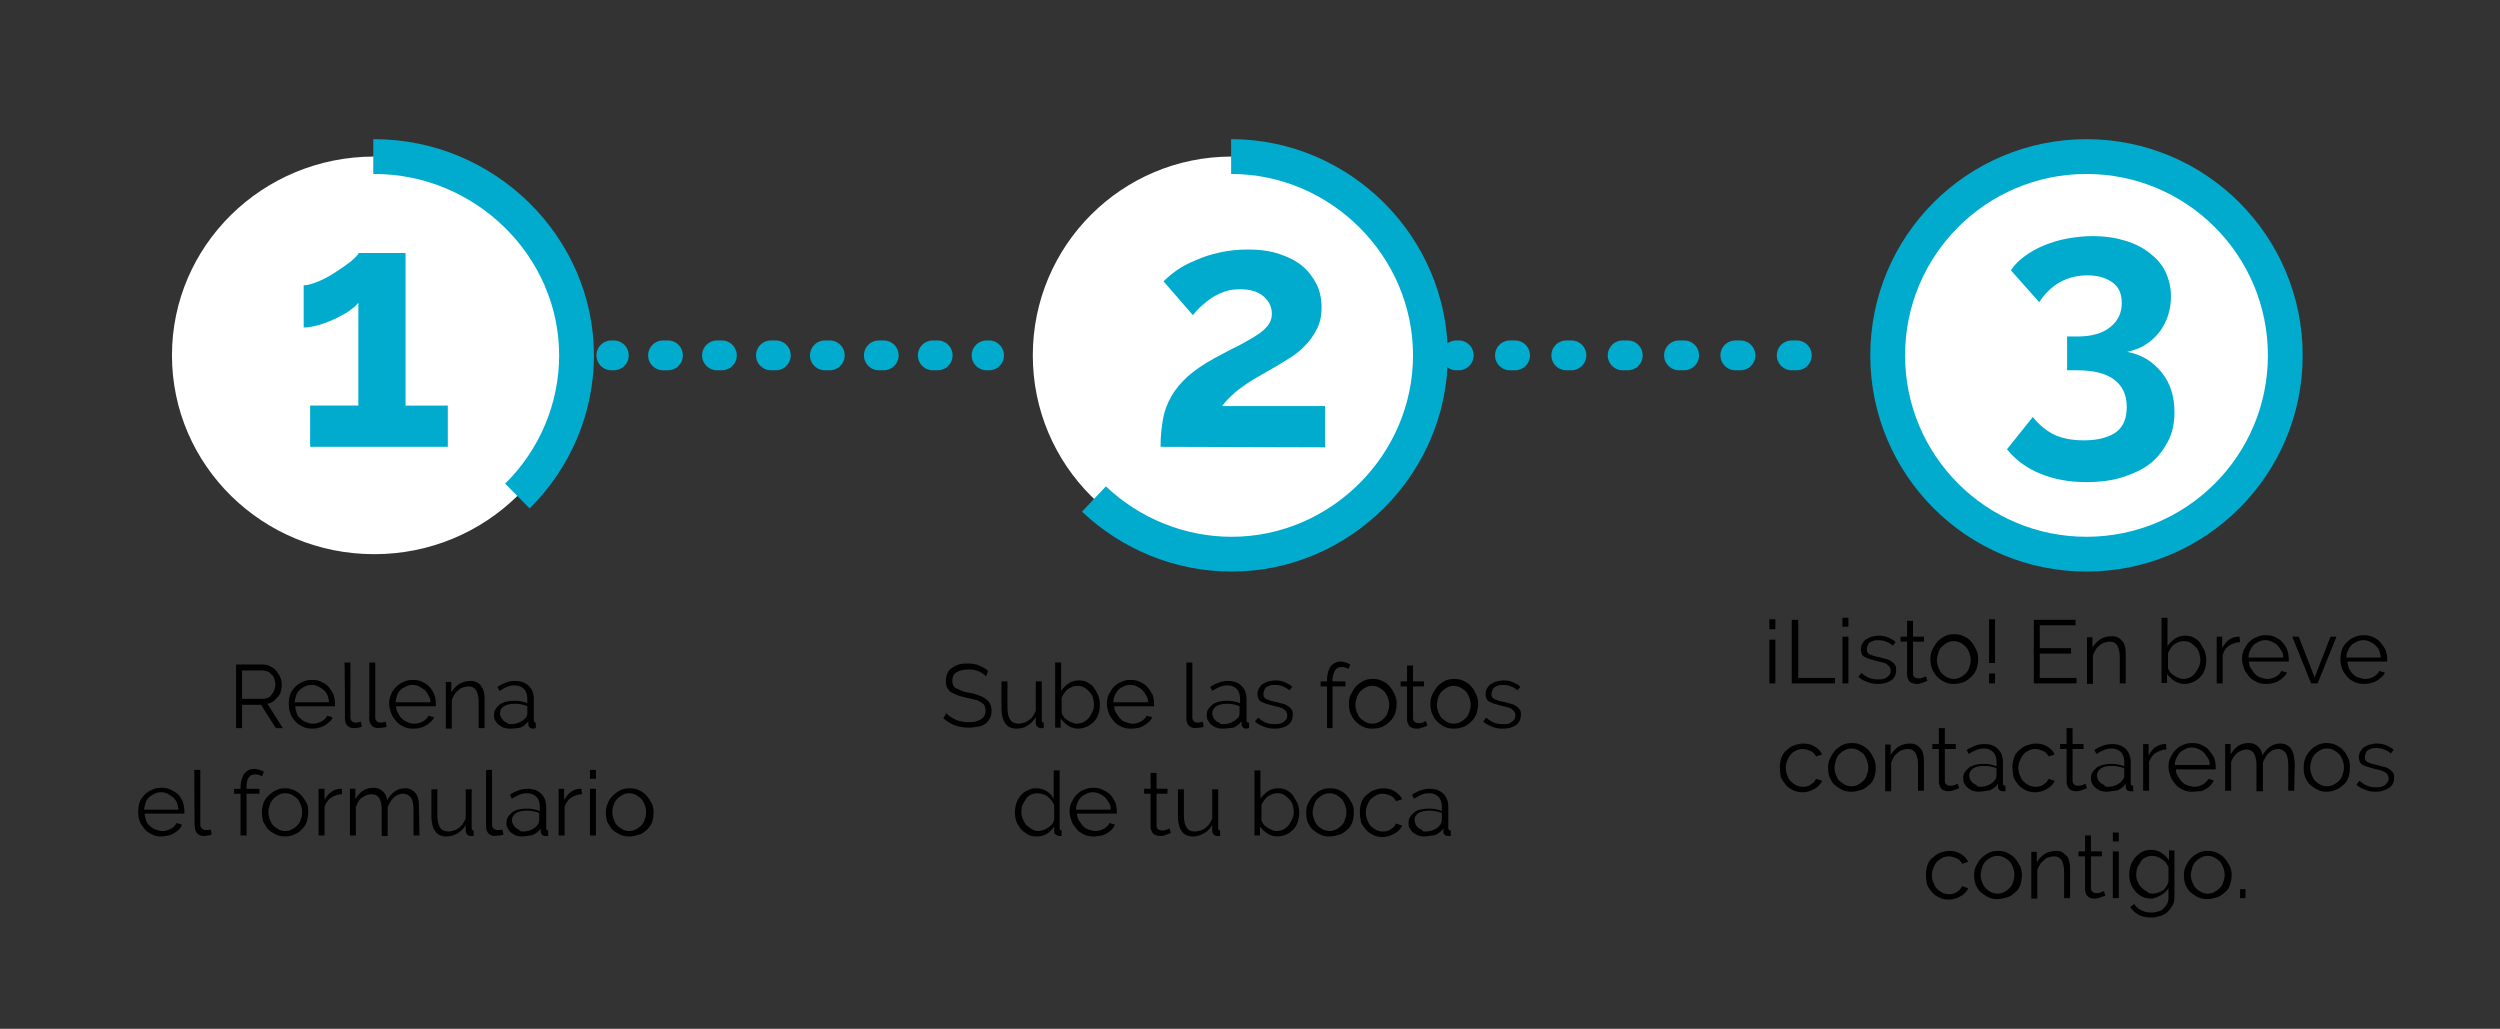 <?xml version="1.0" encoding="utf-8"?>
<!-- Generator: Adobe Illustrator 24.0.1, SVG Export Plug-In . SVG Version: 6.00 Build 0)  -->
<svg version="1.1" id="Capa_1" xmlns="http://www.w3.org/2000/svg" xmlns:xlink="http://www.w3.org/1999/xlink" x="0px" y="0px"
	 viewBox="0 0 503 207" style="enable-background:new 0 0 503 207;" xml:space="preserve">
<rect x="0" y="0" width="503" height="207" fill="#333333" stroke="none"/>
<style type="text/css">
	.st0{fill:#FFFFFF;}
	.st1{fill:none;stroke:#00ABCD;stroke-width:7;stroke-miterlimit:10;}
	.st2{fill:#00ABCD;}
	.st3{fill:none;stroke:#00ABCD;stroke-width:6;stroke-linecap:round;stroke-linejoin:round;}
	.st4{fill:none;stroke:#00ABCD;stroke-width:6;stroke-linecap:round;stroke-linejoin:round;stroke-dasharray:0.987,9.868;}
	.st5{fill:none;stroke:#00ABCD;stroke-width:6;stroke-linecap:round;stroke-linejoin:round;stroke-dasharray:1.031,10.307;}
</style>
<path class="st0" d="M459.8,71.5c0,22.1-17.9,40-40,40s-40-17.9-40-40s17.9-40,40-40S459.8,49.4,459.8,71.5"/>
<circle class="st1" cx="419.8" cy="71.5" r="40"/>
<path class="st0" d="M116,71.5c0,22.1-18.2,40-40.7,40s-40.7-17.9-40.7-40s18.2-40,40.7-40S116,49.4,116,71.5"/>
<path class="st0" d="M287.8,71.5c0,22.1-17.9,40-40,40s-40-17.9-40-40s17.9-40,40-40S287.8,49.4,287.8,71.5"/>
<path class="st0" d="M247.7,31.5L247.7,31.5c22,0,40.1,18.1,40.1,40s-18.1,40-40,40c-10.3,0-20.2-4-27.7-11.1"/>
<path class="st1" d="M247.7,31.5L247.7,31.5c22,0,40.1,18.1,40.1,40s-18.1,40-40,40c-10.3,0-20.2-4-27.7-11.1"/>
<g>
	<path class="st2" d="M90.1,81.6v8.3H62.4v-8.3h9.7V60.9c-0.4,0.6-1.1,1.1-1.9,1.7c-0.9,0.6-1.9,1.1-2.9,1.6
		c-1.1,0.5-2.1,0.9-3.2,1.2s-2.1,0.5-3,0.5v-8.5c0.8,0,1.8-0.3,3-0.8s2.3-1.1,3.5-1.9c1.1-0.7,2.1-1.4,3-2.1
		c0.8-0.7,1.4-1.3,1.6-1.7h9.4v30.7H90.1L90.1,81.6z"/>
</g>
<g>
	<path class="st2" d="M233.5,89.9c0-2.1,0.2-3.9,0.5-5.6c0.3-1.7,0.9-3.2,1.7-4.6c0.8-1.4,1.9-2.7,3.3-4c1.4-1.2,3.1-2.4,5.3-3.6
		c1.9-1,3.5-1.9,5-2.6c1.4-0.8,2.6-1.4,3.6-2.1c1-0.6,1.7-1.3,2.2-1.9c0.5-0.7,0.8-1.4,0.8-2.3c0-1.4-0.5-2.5-1.6-3.5
		s-2.7-1.5-4.7-1.5c-1.1,0-2.1,0.1-3,0.4c-0.9,0.3-1.8,0.7-2.6,1.2c-0.8,0.5-1.5,1.1-2.2,1.7s-1.3,1.3-1.8,1.9l-5.9-6.8
		c0.6-0.6,1.4-1.3,2.5-2.1s2.4-1.5,3.9-2.1c1.5-0.7,3.1-1.2,4.9-1.6c1.8-0.4,3.7-0.6,5.8-0.6c2.3,0,4.4,0.3,6.2,0.9s3.4,1.4,4.6,2.4
		s2.2,2.3,2.9,3.7c0.7,1.4,1,3,1,4.7c0,1.6-0.3,3-0.9,4.2s-1.3,2.3-2.3,3.3c-0.9,1-1.9,1.8-3,2.5s-2.1,1.3-3.1,1.9
		c-0.8,0.5-1.8,1-2.8,1.6s-2.1,1.2-3.1,1.9s-2,1.4-2.8,2.2c-0.9,0.8-1.5,1.5-2,2.2h20.7V90L233.5,89.9L233.5,89.9z"/>
</g>
<g>
	<path class="st2" d="M428,70.8c2.8,0.5,5.1,1.9,6.9,4.1c1.8,2.2,2.6,4.9,2.6,8.1c0,2.1-0.4,4.1-1.3,5.8s-2,3.2-3.5,4.4
		s-3.4,2.1-5.6,2.8s-4.6,1-7.4,1c-3.5,0-6.5-0.6-9.2-1.7c-2.7-1.1-4.9-2.7-6.7-4.9l5.2-6.5c1.2,1.5,2.6,2.7,4.2,3.5s3.7,1.2,6.1,1.2
		c2.8,0,4.9-0.6,6.4-1.6c1.5-1.1,2.2-2.8,2.2-5.1c0-2.4-0.8-4.2-2.5-5.5s-4.2-1.9-7.6-1.9h-1.9v-6.8h2.1c2.8,0,5-0.6,6.6-1.9
		s2.3-2.9,2.3-4.8c0-1.9-0.6-3.3-1.9-4.2s-2.9-1.4-5-1.4s-4,0.5-5.6,1.4c-1.7,1-3,2.3-4.1,4l-5.7-6.4c0.7-1.1,1.6-2,2.7-2.8
		s2.4-1.6,3.9-2.2s3-1.1,4.7-1.4c1.7-0.3,3.4-0.5,5.2-0.5c2.3,0,4.4,0.3,6.4,0.9s3.6,1.4,5,2.5s2.5,2.3,3.2,3.8s1.1,3.1,1.1,4.9
		c0,1.4-0.2,2.7-0.6,3.9s-1,2.4-1.8,3.4s-1.7,1.8-2.8,2.5S429.2,70.5,428,70.8z"/>
</g>
<line class="st3" x1="123" y1="71.5" x2="123.5" y2="71.5"/>
<line class="st4" x1="133.4" y1="71.5" x2="193.6" y2="71.5"/>
<line class="st3" x1="198.5" y1="71.5" x2="199" y2="71.5"/>
<line class="st3" x1="293" y1="71.5" x2="293.5" y2="71.5"/>
<line class="st5" x1="303.8" y1="71.5" x2="366.7" y2="71.5"/>
<g>
	<path d="M47.5,146.5v-12.8h5.4c0.6,0,1.1,0.1,1.5,0.4c0.5,0.2,0.9,0.5,1.2,0.9s0.6,0.8,0.8,1.3c0.2,0.5,0.3,1,0.3,1.5
		s-0.1,0.9-0.2,1.3c-0.1,0.4-0.3,0.8-0.6,1.1s-0.5,0.6-0.9,0.9s-0.7,0.4-1.2,0.5l3.1,4.9h-1.4l-3-4.7h-3.8v4.7L47.5,146.5
		L47.5,146.5z M48.7,140.6h4.2c0.4,0,0.7-0.1,1-0.2s0.6-0.4,0.8-0.7c0.2-0.3,0.4-0.6,0.5-0.9s0.2-0.7,0.2-1.1c0-0.4-0.1-0.8-0.2-1.1
		c-0.1-0.4-0.3-0.7-0.6-0.9c-0.2-0.3-0.5-0.5-0.8-0.6s-0.7-0.2-1-0.2h-4.1V140.6L48.7,140.6z"/>
</g>
<g>
	<path d="M62.8,146.6c-0.7,0-1.3-0.1-1.9-0.4s-1.1-0.6-1.5-1.1c-0.4-0.4-0.8-1-1-1.6s-0.3-1.2-0.3-1.9s0.1-1.3,0.3-1.9
		c0.2-0.6,0.6-1.1,1-1.5s0.9-0.8,1.5-1c0.6-0.3,1.2-0.4,1.9-0.4c0.7,0,1.3,0.1,1.9,0.4s1.1,0.6,1.5,1.1s0.7,0.9,0.9,1.5
		c0.2,0.6,0.3,1.2,0.3,1.8c0,0.1,0,0.2,0,0.3s0,0.2,0,0.2h-8c0,0.5,0.2,1,0.3,1.4s0.4,0.8,0.8,1.1c0.3,0.3,0.7,0.6,1.1,0.7
		s0.8,0.3,1.3,0.3c0.3,0,0.6,0,0.9-0.1s0.6-0.2,0.8-0.3s0.5-0.3,0.7-0.5s0.4-0.4,0.5-0.7l1.1,0.3c-0.1,0.4-0.3,0.7-0.6,0.9
		c-0.3,0.3-0.6,0.5-0.9,0.7s-0.7,0.4-1.2,0.5C63.7,146.6,63.2,146.6,62.8,146.6z M66.2,141.3c0-0.5-0.2-1-0.3-1.4
		c-0.2-0.4-0.4-0.8-0.8-1.1s-0.7-0.5-1.1-0.7s-0.8-0.3-1.3-0.3s-0.9,0.1-1.3,0.3s-0.8,0.4-1.1,0.7c-0.3,0.3-0.6,0.7-0.7,1.1
		s-0.3,0.9-0.3,1.4H66.2L66.2,141.3z"/>
	<path d="M69.3,133.3h1.2v11c0,0.4,0.1,0.6,0.3,0.8c0.2,0.2,0.5,0.3,0.8,0.3c0.1,0,0.3,0,0.5-0.1c0.2,0,0.3-0.1,0.5-0.1l0.2,1
		c-0.2,0.1-0.5,0.2-0.8,0.2c-0.3,0.1-0.6,0.1-0.8,0.1c-0.6,0-1-0.2-1.3-0.5s-0.5-0.8-0.5-1.3C69.4,144.8,69.4,133.3,69.3,133.3z"/>
	<path d="M74.3,133.3h1.2v11c0,0.4,0.1,0.6,0.3,0.8c0.2,0.2,0.5,0.3,0.8,0.3c0.1,0,0.3,0,0.5-0.1c0.2,0,0.4-0.1,0.5-0.1l0.2,1
		c-0.2,0.1-0.5,0.2-0.8,0.2s-0.6,0.1-0.9,0.1c-0.6,0-1-0.2-1.3-0.5s-0.5-0.8-0.5-1.3C74.3,144.8,74.3,133.3,74.3,133.3z"/>
	<path d="M83.1,146.6c-0.7,0-1.3-0.1-1.9-0.4s-1.1-0.6-1.5-1.1s-0.8-1-1-1.6s-0.4-1.2-0.4-1.9s0.1-1.3,0.4-1.9
		c0.2-0.6,0.6-1.1,1-1.5s0.9-0.8,1.5-1c0.6-0.3,1.2-0.4,1.9-0.4s1.3,0.1,1.9,0.4s1.1,0.6,1.5,1.1s0.7,0.9,0.9,1.5s0.3,1.2,0.3,1.8
		c0,0.1,0,0.2,0,0.3s0,0.2,0,0.2h-8c0,0.5,0.1,1,0.4,1.4c0.2,0.4,0.4,0.8,0.8,1.1c0.3,0.3,0.7,0.6,1.1,0.7c0.4,0.2,0.8,0.3,1.3,0.3
		c0.3,0,0.6,0,0.9-0.1c0.3-0.1,0.6-0.2,0.8-0.3s0.5-0.3,0.7-0.5s0.4-0.4,0.5-0.7l1.1,0.3c-0.1,0.4-0.4,0.7-0.6,0.9
		c-0.3,0.3-0.6,0.5-0.9,0.7c-0.4,0.2-0.7,0.4-1.1,0.5C84,146.6,83.6,146.6,83.1,146.6z M86.6,141.3c0-0.5-0.1-1-0.4-1.4
		c-0.2-0.4-0.4-0.8-0.8-1.1s-0.7-0.5-1.1-0.7s-0.8-0.3-1.3-0.3s-0.9,0.1-1.3,0.3s-0.8,0.4-1.1,0.7s-0.6,0.7-0.7,1.1
		s-0.3,0.9-0.3,1.4H86.6L86.6,141.3z"/>
	<path d="M97.5,146.5h-1.2v-5.2c0-1.1-0.2-1.9-0.5-2.4s-0.8-0.8-1.5-0.8c-0.4,0-0.7,0.1-1.1,0.2c-0.4,0.1-0.7,0.3-1,0.6
		c-0.3,0.2-0.6,0.5-0.8,0.9s-0.4,0.7-0.5,1.1v5.7h-1.2v-9.4h1.1v2.1c0.4-0.7,0.9-1.2,1.6-1.7c0.7-0.4,1.5-0.6,2.3-0.6
		c0.5,0,0.9,0.1,1.3,0.3c0.4,0.2,0.6,0.5,0.9,0.8c0.2,0.4,0.4,0.8,0.5,1.3s0.1,1.1,0.1,1.7L97.5,146.5L97.5,146.5z"/>
	<path d="M102.5,146.6c-0.4,0-0.9-0.1-1.2-0.2s-0.7-0.4-1-0.6s-0.5-0.6-0.7-0.9c-0.2-0.4-0.2-0.7-0.2-1.1c0-0.4,0.1-0.8,0.3-1.1
		c0.2-0.4,0.5-0.6,0.8-0.9s0.8-0.4,1.2-0.6c0.5-0.1,1-0.2,1.6-0.2c0.5,0,1,0,1.5,0.1s0.9,0.2,1.3,0.4v-0.9c0-0.8-0.2-1.5-0.7-2
		s-1.1-0.7-1.9-0.7c-0.5,0-1,0.1-1.5,0.3s-1,0.5-1.5,0.8l-0.4-0.8c1.2-0.8,2.4-1.2,3.5-1.2c1.2,0,2.1,0.3,2.8,1s1,1.6,1,2.7v4.2
		c0,0.3,0.1,0.5,0.4,0.5v1.1c-0.2,0-0.4,0.1-0.5,0.1c-0.3,0-0.6-0.1-0.7-0.2c-0.2-0.2-0.3-0.4-0.3-0.6v-0.7c-0.4,0.6-1,1-1.6,1.3
		C104,146.5,103.3,146.6,102.5,146.6z M102.8,145.7c0.6,0,1.2-0.1,1.8-0.4s0.9-0.6,1.2-0.9c0.1-0.1,0.2-0.2,0.2-0.4s0.1-0.2,0.1-0.4
		v-1.5c-0.4-0.2-0.8-0.3-1.3-0.4s-0.9-0.1-1.3-0.1c-0.9,0-1.6,0.2-2.1,0.5s-0.8,0.8-0.8,1.4c0,0.3,0.1,0.6,0.2,0.8s0.3,0.5,0.5,0.7
		s0.4,0.3,0.7,0.4C102.2,145.7,102.5,145.7,102.8,145.7z"/>
</g>
<g>
	<path d="M32.5,168.3c-0.7,0-1.3-0.1-1.9-0.4s-1.1-0.6-1.5-1.1s-0.8-1-1-1.6s-0.3-1.2-0.3-1.9c0-0.7,0.1-1.3,0.3-1.9
		c0.2-0.6,0.6-1.1,1-1.5s0.9-0.8,1.5-1c0.6-0.3,1.2-0.4,1.9-0.4c0.7,0,1.3,0.1,1.9,0.4s1.1,0.6,1.5,1s0.7,1,0.9,1.5
		c0.2,0.6,0.3,1.2,0.3,1.8c0,0.1,0,0.2,0,0.3s0,0.2,0,0.2h-8c0,0.5,0.2,1,0.3,1.4s0.4,0.8,0.8,1.1c0.3,0.3,0.7,0.6,1.1,0.7
		s0.8,0.3,1.3,0.3c0.3,0,0.6,0,0.9-0.1s0.6-0.2,0.8-0.3s0.5-0.3,0.7-0.5s0.4-0.4,0.5-0.7l1.1,0.3c-0.1,0.4-0.3,0.7-0.6,1
		c-0.3,0.3-0.6,0.5-0.9,0.7s-0.7,0.4-1.2,0.5C33.4,168.2,32.9,168.3,32.5,168.3z M35.9,162.9c0-0.5-0.2-1-0.3-1.4
		c-0.2-0.4-0.4-0.8-0.8-1.1s-0.7-0.5-1.1-0.7s-0.8-0.3-1.3-0.3s-0.9,0.1-1.3,0.3s-0.8,0.4-1.1,0.7c-0.3,0.3-0.6,0.7-0.7,1.1
		s-0.3,0.9-0.3,1.4H35.9L35.9,162.9z"/>
</g>
<g>
	<path d="M39.1,154.9h1.2v11c0,0.4,0.1,0.6,0.3,0.8s0.5,0.3,0.8,0.3c0.1,0,0.3,0,0.5,0s0.3-0.1,0.5-0.1l0.2,1
		c-0.2,0.1-0.5,0.2-0.8,0.2c-0.3,0.1-0.6,0.1-0.8,0.1c-0.6,0-1-0.2-1.3-0.5s-0.5-0.8-0.5-1.3C39.1,166.4,39.1,154.9,39.1,154.9z"/>
</g>
<g>
	<path d="M48.4,168.1v-8.4h-1.3v-1h1.3v-0.3c0-1.1,0.3-2,0.7-2.7c0.5-0.6,1.2-1,2-1c0.4,0,0.7,0.1,1.1,0.2s0.7,0.3,0.9,0.4l-0.4,0.9
		c-0.2-0.1-0.4-0.2-0.6-0.3c-0.3-0.1-0.5-0.1-0.8-0.1c-0.6,0-1,0.2-1.3,0.7c-0.3,0.4-0.4,1.1-0.4,1.9v0.3h2.6v1h-2.6v8.4H48.4
		L48.4,168.1z"/>
</g>
<g>
	<path d="M57.4,168.3c-0.7,0-1.3-0.1-1.9-0.4s-1.1-0.6-1.5-1s-0.7-1-1-1.5c-0.2-0.6-0.3-1.2-0.3-1.9c0-0.7,0.1-1.3,0.3-1.9
		c0.2-0.6,0.6-1.1,1-1.5s0.9-0.8,1.5-1.1c0.6-0.3,1.2-0.4,1.8-0.4s1.3,0.1,1.9,0.4s1.1,0.6,1.5,1.1c0.4,0.4,0.7,1,1,1.5
		s0.3,1.2,0.3,1.9c0,0.6-0.1,1.3-0.3,1.9c-0.2,0.6-0.6,1.1-1,1.5s-0.9,0.8-1.5,1C58.8,168.1,58.1,168.3,57.4,168.3z M54,163.4
		c0,0.5,0.1,1,0.3,1.5s0.4,0.9,0.7,1.2c0.3,0.3,0.7,0.6,1.1,0.8s0.8,0.3,1.3,0.3s0.9-0.1,1.3-0.3c0.4-0.2,0.8-0.5,1.1-0.8
		s0.6-0.7,0.7-1.2c0.2-0.5,0.3-1,0.3-1.5s-0.1-1-0.3-1.5c-0.2-0.5-0.4-0.9-0.7-1.2s-0.7-0.6-1.1-0.8c-0.4-0.2-0.8-0.3-1.3-0.3
		s-0.9,0.1-1.3,0.3c-0.4,0.2-0.8,0.5-1.1,0.8c-0.3,0.4-0.6,0.8-0.7,1.2C54.1,162.4,54,162.9,54,163.4z"/>
	<path d="M68.8,159.8c-0.8,0-1.6,0.3-2.2,0.7s-1,1-1.3,1.8v5.8h-1.2v-9.4h1.2v2.3c0.3-0.7,0.8-1.3,1.4-1.7c0.6-0.4,1.2-0.6,1.9-0.6
		c0.1,0,0.2,0,0.2,0V159.8L68.8,159.8z"/>
	<path d="M84.4,168.1h-1.2v-5.2c0-1.1-0.2-1.9-0.5-2.4c-0.4-0.5-0.9-0.8-1.6-0.8c-0.4,0-0.7,0.1-1,0.2s-0.6,0.3-0.9,0.6
		s-0.5,0.5-0.7,0.9s-0.4,0.7-0.5,1.1v5.7h-1.2V163c0-1.1-0.2-1.9-0.5-2.4s-0.8-0.8-1.6-0.8c-0.7,0-1.3,0.3-1.9,0.7s-0.9,1.1-1.2,1.9
		v5.7h-1.2v-9.4h1.1v2.1c0.4-0.7,0.9-1.3,1.5-1.7s1.3-0.6,2.1-0.6c0.8,0,1.4,0.2,1.9,0.7c0.5,0.4,0.8,1,0.9,1.8
		c0.9-1.6,2.1-2.4,3.6-2.4c0.5,0,1,0.1,1.3,0.3s0.7,0.5,0.9,0.8s0.4,0.8,0.5,1.3s0.1,1,0.1,1.7L84.4,168.1L84.4,168.1z"/>
	<path d="M89.9,168.3c-1,0-1.8-0.3-2.3-1s-0.8-1.7-0.8-3v-5.5H88v5.3c0,2.1,0.7,3.2,2.2,3.2c0.4,0,0.7-0.1,1.1-0.2
		c0.4-0.1,0.7-0.3,1-0.5s0.6-0.5,0.8-0.8s0.4-0.7,0.6-1.1v-5.9h1.2v7.8c0,0.3,0.1,0.5,0.4,0.5v1.1c-0.1,0-0.3,0-0.4,0s-0.1,0-0.2,0
		c-0.3,0-0.5-0.1-0.7-0.3s-0.3-0.5-0.3-0.8V166c-0.4,0.7-1,1.3-1.7,1.7C91.5,168,90.7,168.3,89.9,168.3z"/>
	<path d="M97.8,154.9H99v11c0,0.4,0.1,0.6,0.3,0.8c0.2,0.2,0.5,0.3,0.8,0.3c0.1,0,0.3,0,0.5,0s0.4-0.1,0.5-0.1l0.2,1
		c-0.2,0.1-0.5,0.2-0.8,0.2s-0.6,0.1-0.9,0.1c-0.6,0-1-0.2-1.3-0.5s-0.5-0.8-0.5-1.3V154.9L97.8,154.9z"/>
	<path d="M105,168.3c-0.4,0-0.9-0.1-1.2-0.2s-0.7-0.4-1-0.6s-0.5-0.6-0.7-0.9c-0.2-0.4-0.2-0.7-0.2-1.1s0.1-0.8,0.3-1.1
		c0.2-0.4,0.5-0.6,0.8-0.9s0.8-0.5,1.2-0.6c0.5-0.1,1-0.2,1.6-0.2c0.5,0,1,0,1.5,0.1s0.9,0.2,1.3,0.4v-0.9c0-0.8-0.2-1.5-0.7-2
		s-1.1-0.7-1.9-0.7c-0.5,0-1,0.1-1.5,0.3s-1,0.5-1.5,0.8l-0.4-0.8c1.2-0.8,2.4-1.2,3.5-1.2c1.2,0,2.1,0.3,2.8,1s1,1.6,1,2.7v4.2
		c0,0.3,0.1,0.5,0.4,0.5v1.1c-0.2,0-0.4,0-0.5,0c-0.3,0-0.6-0.1-0.7-0.2c-0.2-0.2-0.3-0.4-0.3-0.6v-0.7c-0.4,0.6-1,1-1.6,1.3
		C106.4,168.1,105.7,168.3,105,168.3z M105.2,167.3c0.6,0,1.2-0.1,1.8-0.4s0.9-0.6,1.2-1c0.1-0.1,0.2-0.2,0.2-0.4s0.1-0.2,0.1-0.4
		v-1.5c-0.4-0.2-0.8-0.3-1.3-0.4s-0.9-0.1-1.3-0.1c-0.9,0-1.6,0.2-2.1,0.5c-0.5,0.4-0.8,0.8-0.8,1.4c0,0.3,0.1,0.6,0.2,0.8
		s0.3,0.5,0.5,0.7s0.4,0.3,0.7,0.4C104.6,167.3,104.9,167.3,105.2,167.3z"/>
	<path d="M117.1,159.8c-0.8,0-1.6,0.3-2.2,0.7s-1,1-1.3,1.8v5.8h-1.2v-9.4h1.1v2.3c0.4-0.7,0.8-1.3,1.4-1.7c0.6-0.4,1.2-0.6,1.9-0.6
		c0.1,0,0.2,0,0.2,0L117.1,159.8L117.1,159.8z"/>
	<path d="M118.7,156.7v-1.8h1.2v1.8H118.7z M118.7,168.1v-9.4h1.2v9.4H118.7z"/>
	<path d="M126.6,168.3c-0.7,0-1.3-0.1-1.9-0.4s-1.1-0.6-1.5-1s-0.7-1-1-1.5c-0.2-0.6-0.3-1.2-0.3-1.9c0-0.7,0.1-1.3,0.4-1.9
		c0.2-0.6,0.6-1.1,1-1.5s0.9-0.8,1.5-1.1c0.6-0.3,1.2-0.4,1.9-0.4s1.3,0.1,1.9,0.4c0.6,0.3,1.1,0.6,1.5,1.1c0.4,0.4,0.7,1,1,1.5
		s0.4,1.2,0.4,1.9c0,0.6-0.1,1.3-0.3,1.9s-0.6,1.1-1,1.5s-0.9,0.8-1.5,1C128,168.1,127.3,168.3,126.6,168.3z M123.2,163.4
		c0,0.5,0.1,1,0.3,1.5s0.4,0.9,0.7,1.2s0.7,0.6,1.1,0.8s0.9,0.3,1.3,0.3s0.9-0.1,1.3-0.3c0.4-0.2,0.8-0.5,1.1-0.8s0.6-0.7,0.7-1.2
		c0.2-0.5,0.3-1,0.3-1.5s-0.1-1-0.3-1.5s-0.4-0.9-0.7-1.2s-0.7-0.6-1.1-0.8c-0.4-0.2-0.9-0.3-1.3-0.3s-0.9,0.1-1.3,0.3
		c-0.4,0.2-0.8,0.5-1.1,0.8s-0.6,0.8-0.7,1.2C123.3,162.4,123.2,162.9,123.2,163.4z"/>
</g>
<g>
	<path d="M198.4,136.1c-0.4-0.4-0.8-0.7-1.4-1s-1.3-0.4-2.1-0.4c-1.1,0-1.9,0.2-2.5,0.6s-0.8,1-0.8,1.7c0,0.4,0.1,0.7,0.2,0.9
		c0.1,0.3,0.4,0.5,0.6,0.6s0.7,0.3,1.1,0.5s1,0.3,1.6,0.4c0.7,0.1,1.3,0.3,1.8,0.5c0.6,0.2,1,0.4,1.4,0.7s0.7,0.6,0.9,1
		s0.3,0.9,0.3,1.4c0,0.6-0.1,1.1-0.3,1.5s-0.6,0.8-0.9,1.1c-0.4,0.3-0.9,0.5-1.5,0.6s-1.2,0.2-1.9,0.2c-2,0-3.7-0.6-5.1-1.9l0.6-1
		c0.2,0.2,0.5,0.5,0.8,0.7s0.7,0.4,1.1,0.6s0.8,0.3,1.3,0.4s0.9,0.1,1.4,0.1c1,0,1.8-0.2,2.4-0.6c0.6-0.4,0.9-0.9,0.9-1.7
		c0-0.4-0.1-0.7-0.2-1s-0.4-0.5-0.7-0.7s-0.7-0.4-1.2-0.5s-1-0.3-1.7-0.4c-0.7-0.2-1.3-0.3-1.8-0.5s-0.9-0.4-1.3-0.6
		s-0.6-0.6-0.8-0.9s-0.3-0.8-0.3-1.3c0-0.6,0.1-1.1,0.3-1.6s0.5-0.9,0.9-1.1c0.4-0.3,0.9-0.5,1.4-0.7s1.2-0.2,1.8-0.2
		c0.9,0,1.6,0.1,2.3,0.4s1.3,0.6,1.8,1.1L198.4,136.1z"/>
	<path d="M204.6,146.6c-1,0-1.8-0.3-2.3-1s-0.8-1.7-0.8-3v-5.5h1.2v5.3c0,2.1,0.7,3.2,2.2,3.2c0.4,0,0.7-0.1,1.1-0.2s0.7-0.3,1-0.5
		s0.6-0.5,0.8-0.8s0.4-0.7,0.6-1.1v-5.9h1.2v7.8c0,0.3,0.1,0.5,0.4,0.5v1.1c-0.1,0-0.3,0-0.4,0s-0.1,0-0.2,0c-0.3,0-0.5-0.1-0.7-0.3
		s-0.3-0.4-0.3-0.8v-1.1c-0.4,0.7-1,1.3-1.7,1.7C206.1,146.4,205.4,146.6,204.6,146.6z"/>
	<path d="M216.9,146.6c-0.7,0-1.4-0.2-2-0.6s-1.1-0.9-1.5-1.4v1.8h-1.1v-13.1h1.2v5.7c0.4-0.6,0.9-1.1,1.5-1.5s1.3-0.6,2-0.6
		s1.3,0.1,1.8,0.4c0.5,0.3,1,0.6,1.3,1.1c0.4,0.5,0.6,1,0.9,1.6c0.2,0.6,0.3,1.2,0.3,1.8c0,0.7-0.1,1.3-0.3,1.9s-0.5,1.1-0.9,1.5
		s-0.9,0.8-1.4,1S217.6,146.6,216.9,146.6z M216.6,145.6c0.5,0,1-0.1,1.4-0.3s0.8-0.5,1.1-0.9s0.5-0.8,0.7-1.2s0.3-0.9,0.3-1.4
		s-0.1-1-0.2-1.4s-0.4-0.9-0.7-1.2s-0.6-0.6-1.1-0.9s-0.9-0.3-1.4-0.3c-0.4,0-0.7,0.1-1,0.2s-0.6,0.3-0.9,0.5s-0.5,0.5-0.7,0.8
		s-0.4,0.6-0.5,0.9v2.9c0,0.3,0.2,0.6,0.4,0.9c0.2,0.3,0.5,0.5,0.8,0.7s0.6,0.4,1,0.5C216,145.5,216.3,145.6,216.6,145.6z"/>
	<path d="M227.5,146.6c-0.7,0-1.3-0.1-1.9-0.4s-1.1-0.6-1.5-1.1s-0.8-1-1-1.6s-0.4-1.2-0.4-1.9s0.1-1.3,0.4-1.9s0.6-1.1,1-1.5
		s0.9-0.8,1.5-1c0.6-0.3,1.2-0.4,1.9-0.4c0.7,0,1.3,0.1,1.9,0.4s1.1,0.6,1.5,1.1s0.7,0.9,1,1.5c0.2,0.6,0.3,1.2,0.3,1.8
		c0,0.1,0,0.2,0,0.3s0,0.2,0,0.2h-8c0,0.5,0.1,1,0.4,1.4s0.5,0.8,0.8,1.1s0.7,0.6,1.1,0.7s0.8,0.3,1.3,0.3c0.3,0,0.6,0,0.9-0.1
		s0.6-0.2,0.8-0.3s0.5-0.3,0.7-0.5s0.4-0.4,0.5-0.7l1.1,0.3c-0.1,0.4-0.4,0.7-0.6,0.9c-0.3,0.3-0.6,0.5-0.9,0.7s-0.7,0.4-1.1,0.5
		C228.4,146.6,228,146.6,227.5,146.6z M231,141.3c0-0.5-0.1-1-0.4-1.4c-0.2-0.4-0.5-0.8-0.8-1.1s-0.7-0.5-1.1-0.7s-0.8-0.3-1.3-0.3
		s-0.9,0.1-1.3,0.3s-0.8,0.4-1.1,0.7c-0.3,0.3-0.5,0.7-0.7,1.1s-0.3,0.9-0.3,1.4H231L231,141.3z"/>
	<path d="M238.7,133.3h1.2v11c0,0.4,0.1,0.6,0.3,0.8c0.2,0.2,0.5,0.3,0.8,0.3c0.1,0,0.3,0,0.5-0.1c0.2,0,0.4-0.1,0.5-0.1l0.2,1
		c-0.2,0.1-0.5,0.2-0.8,0.2s-0.6,0.1-0.9,0.1c-0.6,0-1-0.2-1.3-0.5s-0.5-0.8-0.5-1.3L238.7,133.3L238.7,133.3z"/>
	<path d="M245.9,146.6c-0.4,0-0.9-0.1-1.2-0.2s-0.7-0.4-1-0.6s-0.5-0.6-0.7-0.9c-0.2-0.4-0.2-0.7-0.2-1.1c0-0.4,0.1-0.8,0.3-1.1
		c0.2-0.4,0.5-0.6,0.8-0.9s0.8-0.4,1.2-0.6c0.5-0.1,1-0.2,1.6-0.2c0.5,0,1,0,1.5,0.1s0.9,0.2,1.3,0.4v-0.9c0-0.8-0.2-1.5-0.7-2
		s-1.1-0.7-1.9-0.7c-0.5,0-1,0.1-1.5,0.3s-1,0.5-1.5,0.8l-0.4-0.8c1.2-0.8,2.4-1.2,3.5-1.2c1.2,0,2.1,0.3,2.8,1c0.7,0.7,1,1.6,1,2.7
		v4.2c0,0.3,0.1,0.5,0.5,0.5v1.1c-0.2,0-0.4,0.1-0.5,0.1c-0.3,0-0.5-0.1-0.7-0.2c-0.2-0.2-0.3-0.4-0.3-0.6v-0.7
		c-0.4,0.6-1,1-1.6,1.3C247.3,146.5,246.6,146.6,245.9,146.6z M246.1,145.7c0.6,0,1.2-0.1,1.8-0.4s0.9-0.6,1.2-0.9
		c0.1-0.1,0.2-0.2,0.2-0.4c0-0.1,0.1-0.2,0.1-0.4v-1.5c-0.4-0.2-0.8-0.3-1.3-0.4s-0.9-0.1-1.3-0.1c-0.9,0-1.6,0.2-2.1,0.5
		c-0.5,0.4-0.8,0.8-0.8,1.4c0,0.3,0.1,0.6,0.2,0.8c0.1,0.3,0.3,0.5,0.5,0.7s0.4,0.3,0.7,0.4C245.5,145.7,245.8,145.7,246.1,145.7z"
		/>
	<path d="M256.4,146.6c-0.7,0-1.5-0.1-2.1-0.4c-0.7-0.2-1.3-0.6-1.8-1l0.6-0.8c0.5,0.4,1.1,0.8,1.6,1s1.1,0.3,1.8,0.3
		c0.8,0,1.4-0.1,1.8-0.5c0.5-0.3,0.7-0.7,0.7-1.3c0-0.3-0.1-0.5-0.2-0.7s-0.3-0.3-0.5-0.5s-0.5-0.3-0.9-0.4s-0.8-0.2-1.2-0.3
		c-0.5-0.1-1-0.3-1.4-0.4c-0.4-0.1-0.7-0.3-1-0.4s-0.5-0.4-0.6-0.6c-0.1-0.3-0.2-0.6-0.2-0.9c0-0.5,0.1-0.9,0.3-1.2s0.4-0.7,0.8-0.9
		s0.7-0.4,1.1-0.5s0.9-0.2,1.4-0.2c0.7,0,1.4,0.1,2,0.4s1.1,0.5,1.4,0.9l-0.6,0.7c-0.4-0.4-0.8-0.6-1.3-0.8s-1-0.3-1.6-0.3
		c-0.3,0-0.6,0-0.9,0.1s-0.5,0.2-0.7,0.3s-0.4,0.3-0.5,0.6s-0.2,0.5-0.2,0.8s0,0.5,0.1,0.6c0.1,0.2,0.2,0.3,0.4,0.4
		c0.2,0.1,0.4,0.2,0.7,0.3c0.3,0.1,0.6,0.2,1.1,0.3c0.6,0.1,1.1,0.3,1.6,0.4c0.5,0.1,0.8,0.3,1.1,0.5c0.3,0.2,0.5,0.4,0.7,0.7
		s0.2,0.6,0.2,1c0,0.9-0.3,1.6-1,2.1C258.4,146.4,257.5,146.6,256.4,146.6z"/>
</g>
<g>
	<path d="M267,146.5v-8.4h-1.3v-1h1.3v-0.3c0-1.1,0.3-2.1,0.7-2.7c0.5-0.6,1.2-1,2-1c0.4,0,0.7,0.1,1.1,0.2c0.4,0.1,0.6,0.3,0.9,0.4
		l-0.4,0.9c-0.2-0.1-0.4-0.2-0.6-0.3c-0.3-0.1-0.5-0.1-0.8-0.1c-0.6,0-1,0.2-1.3,0.7s-0.5,1.1-0.5,1.9v0.3h2.6v1h-2.6v8.4L267,146.5
		L267,146.5z"/>
</g>
<g>
	<path d="M276.1,146.6c-0.7,0-1.3-0.1-1.9-0.4s-1-0.6-1.5-1.1s-0.7-1-1-1.6c-0.2-0.6-0.3-1.2-0.3-1.9s0.1-1.3,0.4-1.9s0.6-1.1,1-1.6
		c0.4-0.4,0.9-0.8,1.5-1.1s1.2-0.4,1.9-0.4s1.3,0.1,1.9,0.4c0.6,0.3,1.1,0.6,1.5,1.1c0.4,0.4,0.7,1,1,1.6s0.4,1.2,0.4,1.9
		c0,0.6-0.1,1.3-0.3,1.9c-0.2,0.6-0.5,1.1-1,1.6s-0.9,0.8-1.5,1.1S276.8,146.6,276.1,146.6z M272.7,141.8c0,0.5,0.1,1,0.3,1.5
		s0.4,0.9,0.7,1.2s0.7,0.6,1.1,0.8s0.9,0.3,1.3,0.3s0.9-0.1,1.3-0.3s0.8-0.5,1.1-0.8s0.6-0.7,0.7-1.2c0.2-0.5,0.3-0.9,0.3-1.5
		c0-0.5-0.1-1-0.3-1.5s-0.4-0.9-0.7-1.2c-0.3-0.3-0.7-0.6-1.1-0.8s-0.9-0.3-1.3-0.3s-0.9,0.1-1.3,0.3s-0.8,0.5-1.1,0.8
		s-0.6,0.8-0.7,1.2S272.7,141.3,272.7,141.8z"/>
</g>
<g>
	<path d="M287.2,146c-0.1,0-0.2,0.1-0.3,0.1c-0.1,0.1-0.3,0.1-0.5,0.2c-0.2,0.1-0.4,0.1-0.6,0.2c-0.2,0.1-0.5,0.1-0.7,0.1
		c-0.3,0-0.5,0-0.8-0.1s-0.5-0.2-0.6-0.3c-0.2-0.1-0.3-0.3-0.4-0.6c-0.1-0.2-0.2-0.5-0.2-0.8v-6.7h-1.3v-1h1.3v-3.2h1.2v3.2h2.2v1
		h-2.2v6.4c0,0.4,0.1,0.6,0.4,0.8s0.5,0.2,0.8,0.2c0.4,0,0.6-0.1,0.9-0.2c0.3-0.1,0.4-0.2,0.5-0.2L287.2,146z"/>
</g>
<g>
	<path d="M292.5,146.6c-0.7,0-1.3-0.1-1.9-0.4s-1-0.6-1.5-1.1s-0.7-1-1-1.6c-0.2-0.6-0.3-1.2-0.3-1.9s0.1-1.3,0.4-1.9s0.6-1.1,1-1.6
		c0.4-0.4,0.9-0.8,1.5-1.1s1.2-0.4,1.9-0.4s1.3,0.1,1.9,0.4c0.6,0.3,1.1,0.6,1.5,1.1c0.4,0.4,0.7,1,1,1.6s0.4,1.2,0.4,1.9
		c0,0.6-0.1,1.3-0.3,1.9c-0.2,0.6-0.5,1.1-1,1.6s-0.9,0.8-1.5,1.1C293.8,146.5,293.2,146.6,292.5,146.6z M289.1,141.8
		c0,0.5,0.1,1,0.3,1.5s0.4,0.9,0.7,1.2s0.7,0.6,1.1,0.8s0.9,0.3,1.3,0.3s0.9-0.1,1.3-0.3s0.8-0.5,1.1-0.8s0.6-0.7,0.7-1.2
		c0.2-0.5,0.3-0.9,0.3-1.5c0-0.5-0.1-1-0.3-1.5s-0.4-0.9-0.7-1.2c-0.3-0.3-0.7-0.6-1.1-0.8s-0.9-0.3-1.3-0.3s-0.9,0.1-1.3,0.3
		s-0.8,0.5-1.1,0.8s-0.6,0.8-0.7,1.2S289.1,141.3,289.1,141.8z"/>
	<path d="M302.3,146.6c-0.7,0-1.5-0.1-2.1-0.4c-0.7-0.2-1.3-0.6-1.8-1l0.6-0.8c0.5,0.4,1.1,0.8,1.6,1s1.1,0.3,1.8,0.3
		c0.8,0,1.4-0.1,1.8-0.5c0.5-0.3,0.7-0.7,0.7-1.3c0-0.3-0.1-0.5-0.2-0.7s-0.3-0.3-0.5-0.5s-0.5-0.3-0.9-0.4s-0.8-0.2-1.2-0.3
		c-0.5-0.1-1-0.3-1.4-0.4c-0.4-0.1-0.7-0.3-1-0.4s-0.5-0.4-0.6-0.6c-0.1-0.3-0.2-0.6-0.2-0.9c0-0.5,0.1-0.9,0.3-1.2s0.4-0.7,0.8-0.9
		s0.7-0.4,1.1-0.5s0.9-0.2,1.4-0.2c0.7,0,1.4,0.1,2,0.4s1.1,0.5,1.4,0.9l-0.6,0.7c-0.4-0.4-0.8-0.6-1.3-0.8s-1-0.3-1.6-0.3
		c-0.3,0-0.6,0-0.9,0.1s-0.5,0.2-0.7,0.3s-0.4,0.3-0.5,0.6s-0.2,0.5-0.2,0.8s0,0.5,0.1,0.6c0.1,0.2,0.2,0.3,0.4,0.4
		c0.2,0.1,0.4,0.2,0.7,0.3c0.3,0.1,0.6,0.2,1.1,0.3c0.6,0.1,1.1,0.3,1.6,0.4c0.5,0.1,0.8,0.3,1.1,0.5c0.3,0.2,0.5,0.4,0.7,0.7
		s0.2,0.6,0.2,1c0,0.9-0.3,1.6-1,2.1C304.3,146.4,303.4,146.6,302.3,146.6z"/>
</g>
<g>
	<path d="M208.6,168.3c-0.6,0-1.3-0.1-1.8-0.4s-1-0.6-1.4-1.1s-0.7-1-0.9-1.5c-0.2-0.6-0.3-1.2-0.3-1.8c0-0.7,0.1-1.3,0.3-1.9
		c0.2-0.6,0.5-1.1,0.9-1.6c0.4-0.4,0.8-0.8,1.4-1c0.5-0.3,1.1-0.4,1.7-0.4c0.8,0,1.5,0.2,2.1,0.6s1.1,0.9,1.4,1.5V155h1.2v11.6
		c0,0.3,0.1,0.5,0.4,0.5v1.1c-0.2,0-0.3,0-0.4,0c-0.3,0-0.5-0.1-0.8-0.3s-0.3-0.4-0.3-0.7v-0.9c-0.4,0.6-0.9,1.1-1.5,1.5
		C210,168.1,209.3,168.3,208.6,168.3z M208.9,167.2c0.3,0,0.6-0.1,1-0.2s0.7-0.3,1-0.5s0.6-0.5,0.8-0.7s0.3-0.6,0.4-0.9V162
		c-0.1-0.3-0.3-0.6-0.5-0.9s-0.5-0.5-0.8-0.8s-0.6-0.4-1-0.5s-0.7-0.2-1-0.2c-0.5,0-1,0.1-1.4,0.3c-0.4,0.2-0.8,0.5-1,0.9
		c-0.3,0.4-0.5,0.8-0.7,1.2s-0.2,0.9-0.2,1.4s0.1,1,0.3,1.4s0.4,0.9,0.7,1.2c0.3,0.3,0.7,0.6,1.1,0.8
		C208,167.1,208.4,167.2,208.9,167.2z"/>
	<path d="M220,168.3c-0.7,0-1.3-0.1-1.9-0.4s-1.1-0.6-1.5-1.1s-0.8-1-1-1.6s-0.4-1.2-0.4-1.9c0-0.7,0.1-1.3,0.4-1.9s0.6-1.1,1-1.5
		s0.9-0.8,1.5-1c0.6-0.3,1.2-0.4,1.9-0.4c0.7,0,1.3,0.1,1.9,0.4s1.1,0.6,1.5,1s0.7,1,1,1.5c0.2,0.6,0.3,1.2,0.3,1.8
		c0,0.1,0,0.2,0,0.3s0,0.2,0,0.2h-8c0,0.5,0.1,1,0.4,1.4s0.5,0.8,0.8,1.1c0.3,0.3,0.7,0.6,1.1,0.7s0.8,0.3,1.3,0.3
		c0.3,0,0.6,0,0.9-0.1s0.6-0.2,0.8-0.3s0.5-0.3,0.7-0.5s0.4-0.4,0.5-0.7l1.1,0.3c-0.1,0.4-0.4,0.7-0.6,1c-0.3,0.3-0.6,0.5-0.9,0.7
		s-0.7,0.4-1.1,0.5C220.9,168.2,220.5,168.3,220,168.3z M223.5,162.9c0-0.5-0.1-1-0.4-1.4c-0.2-0.4-0.5-0.8-0.8-1.1
		s-0.7-0.5-1.1-0.7s-0.8-0.3-1.3-0.3s-0.9,0.1-1.3,0.3c-0.4,0.2-0.8,0.4-1.1,0.7c-0.3,0.3-0.5,0.7-0.7,1.1s-0.3,0.9-0.3,1.4H223.5
		L223.5,162.9z"/>
	<path d="M235.6,167.6c-0.1,0-0.2,0.1-0.3,0.1c-0.1,0.1-0.3,0.1-0.5,0.2s-0.4,0.1-0.6,0.2s-0.5,0.1-0.7,0.1c-0.3,0-0.5,0-0.8-0.1
		c-0.2-0.1-0.5-0.2-0.6-0.3s-0.3-0.3-0.4-0.6s-0.2-0.5-0.2-0.8v-6.7h-1.3v-1h1.3v-3.2h1.2v3.2h2.2v1h-2.2v6.4c0,0.4,0.1,0.6,0.4,0.8
		s0.5,0.2,0.8,0.2c0.4,0,0.6-0.1,0.9-0.2s0.4-0.2,0.5-0.2L235.6,167.6z"/>
	<path d="M240.1,168.3c-1,0-1.8-0.3-2.3-1s-0.8-1.7-0.8-3v-5.5h1.2v5.3c0,2.1,0.7,3.2,2.2,3.2c0.4,0,0.7-0.1,1.1-0.2s0.7-0.3,1-0.5
		s0.6-0.5,0.8-0.8s0.4-0.7,0.6-1.1v-5.9h1.2v7.8c0,0.3,0.1,0.5,0.4,0.5v1.1c-0.1,0-0.3,0-0.4,0s-0.1,0-0.2,0c-0.3,0-0.5-0.1-0.7-0.3
		s-0.3-0.5-0.3-0.8V166c-0.4,0.7-1,1.3-1.7,1.7C241.6,168,240.9,168.3,240.1,168.3z"/>
	<path d="M257,168.3c-0.7,0-1.4-0.2-2-0.6s-1.1-0.9-1.5-1.4v1.8h-1.1V155h1.2v5.7c0.4-0.6,0.9-1.1,1.5-1.5s1.3-0.6,2-0.6
		s1.3,0.1,1.8,0.4s1,0.6,1.3,1.1s0.6,1,0.9,1.6c0.2,0.6,0.3,1.2,0.3,1.8c0,0.7-0.1,1.3-0.3,1.9s-0.5,1.1-0.9,1.5s-0.9,0.8-1.4,1
		C258.3,168.1,257.7,168.3,257,168.3z M256.8,167.2c0.5,0,1-0.1,1.4-0.3c0.4-0.2,0.8-0.5,1.1-0.9s0.5-0.8,0.7-1.2
		c0.2-0.5,0.3-0.9,0.3-1.4s-0.1-1-0.2-1.4s-0.4-0.9-0.7-1.2s-0.6-0.6-1.1-0.9s-0.9-0.3-1.4-0.3c-0.4,0-0.7,0.1-1,0.2
		s-0.6,0.3-0.9,0.5s-0.5,0.5-0.7,0.8s-0.4,0.6-0.5,0.9v2.9c0,0.3,0.2,0.6,0.4,0.9c0.2,0.3,0.5,0.5,0.8,0.7s0.6,0.4,1,0.5
		C256.1,167.1,256.4,167.2,256.8,167.2z"/>
	<path d="M267.5,168.3c-0.7,0-1.3-0.1-1.9-0.4s-1-0.6-1.5-1s-0.7-1-1-1.5c-0.2-0.6-0.3-1.2-0.3-1.9c0-0.7,0.1-1.3,0.4-1.9
		s0.6-1.1,1-1.5s0.9-0.8,1.5-1.1c0.6-0.3,1.2-0.4,1.9-0.4s1.3,0.1,1.9,0.4s1.1,0.6,1.5,1.1c0.4,0.4,0.7,1,1,1.5s0.4,1.2,0.4,1.9
		c0,0.6-0.1,1.3-0.3,1.9c-0.2,0.6-0.5,1.1-1,1.5s-0.9,0.8-1.5,1C268.9,168.1,268.2,168.3,267.5,168.3z M264.1,163.4
		c0,0.5,0.1,1,0.3,1.5s0.4,0.9,0.7,1.2s0.7,0.6,1.1,0.8c0.4,0.2,0.9,0.3,1.3,0.3s0.9-0.1,1.3-0.3c0.4-0.2,0.8-0.5,1.1-0.8
		s0.6-0.7,0.7-1.2c0.2-0.5,0.3-1,0.3-1.5s-0.1-1-0.3-1.5s-0.4-0.9-0.7-1.2c-0.3-0.3-0.7-0.6-1.1-0.8c-0.4-0.2-0.9-0.3-1.3-0.3
		s-0.9,0.1-1.3,0.3c-0.4,0.2-0.8,0.5-1.1,0.8s-0.6,0.8-0.7,1.2S264.1,162.9,264.1,163.4z"/>
	<path d="M273.6,163.4c0-0.7,0.1-1.3,0.3-1.9s0.5-1.1,1-1.5s0.9-0.8,1.5-1s1.2-0.4,1.9-0.4c0.9,0,1.7,0.2,2.3,0.6s1.2,0.9,1.5,1.6
		l-1.2,0.4c-0.3-0.5-0.6-0.9-1.1-1.1s-1-0.4-1.6-0.4c-0.5,0-0.9,0.1-1.3,0.3s-0.8,0.5-1.1,0.8s-0.5,0.7-0.7,1.2s-0.3,1-0.3,1.5
		s0.1,1,0.3,1.5c0.2,0.5,0.4,0.9,0.7,1.2c0.3,0.3,0.7,0.6,1.1,0.8c0.4,0.2,0.9,0.3,1.3,0.3c0.3,0,0.6,0,0.9-0.1s0.6-0.2,0.8-0.4
		s0.5-0.3,0.6-0.5s0.3-0.4,0.4-0.6l1.2,0.4c-0.1,0.3-0.3,0.6-0.6,0.9c-0.3,0.3-0.5,0.5-0.9,0.7s-0.7,0.4-1.1,0.5s-0.8,0.2-1.3,0.2
		c-0.7,0-1.3-0.1-1.9-0.4s-1.1-0.6-1.5-1.1s-0.8-1-1-1.6C273.7,164.7,273.6,164,273.6,163.4z"/>
	<path d="M286.5,168.3c-0.4,0-0.9-0.1-1.2-0.2s-0.7-0.4-1-0.6s-0.5-0.6-0.7-0.9c-0.2-0.4-0.2-0.7-0.2-1.1s0.1-0.8,0.3-1.1
		c0.2-0.4,0.5-0.6,0.8-0.9s0.8-0.5,1.2-0.6c0.5-0.1,1-0.2,1.6-0.2c0.5,0,1,0,1.5,0.1s0.9,0.2,1.3,0.4v-0.9c0-0.8-0.2-1.5-0.7-2
		s-1.1-0.7-1.9-0.7c-0.5,0-1,0.1-1.5,0.3s-1,0.5-1.5,0.8l-0.4-0.8c1.2-0.8,2.4-1.2,3.5-1.2c1.2,0,2.1,0.3,2.8,1c0.7,0.7,1,1.6,1,2.7
		v4.2c0,0.3,0.1,0.5,0.5,0.5v1.1c-0.2,0-0.4,0-0.5,0c-0.3,0-0.6-0.1-0.7-0.2c-0.2-0.2-0.3-0.4-0.3-0.6v-0.7c-0.4,0.6-1,1-1.6,1.3
		C288,168.1,287.3,168.3,286.5,168.3z M286.8,167.3c0.6,0,1.2-0.1,1.8-0.4s0.9-0.6,1.2-1c0.1-0.1,0.2-0.2,0.2-0.4s0.1-0.2,0.1-0.4
		v-1.5c-0.4-0.2-0.8-0.3-1.3-0.4s-0.9-0.1-1.3-0.1c-0.9,0-1.6,0.2-2.1,0.5s-0.8,0.8-0.8,1.4c0,0.3,0.1,0.6,0.2,0.8
		c0.1,0.3,0.3,0.5,0.5,0.7s0.4,0.3,0.7,0.4C286.2,167.3,286.5,167.3,286.8,167.3z"/>
</g>
<g>
	<path d="M357.2,124.6v2H356v-2H357.2z M357.2,128.7v8.8H356v-8.8H357.2z"/>
	<path d="M360.5,137.5v-12.8h1.3v11.7h7.4v1.1H360.5z"/>
	<path d="M370.7,126.1v-1.8h1.2v1.8H370.7z M370.7,137.5v-9.4h1.2v9.4H370.7z"/>
	<path d="M377.8,137.6c-0.7,0-1.5-0.1-2.1-0.4c-0.7-0.2-1.3-0.6-1.8-1l0.6-0.8c0.5,0.4,1.1,0.8,1.6,1s1.1,0.3,1.8,0.3
		c0.8,0,1.4-0.1,1.8-0.5c0.5-0.3,0.7-0.7,0.7-1.3c0-0.3-0.1-0.5-0.2-0.7s-0.3-0.3-0.5-0.5s-0.5-0.3-0.9-0.4s-0.8-0.2-1.2-0.3
		c-0.5-0.1-1-0.3-1.4-0.4c-0.4-0.1-0.7-0.3-1-0.4s-0.5-0.4-0.6-0.6c-0.1-0.3-0.2-0.6-0.2-0.9c0-0.5,0.1-0.9,0.3-1.2s0.4-0.7,0.8-0.9
		s0.7-0.4,1.1-0.5s0.9-0.2,1.4-0.2c0.7,0,1.4,0.1,2,0.4s1.1,0.5,1.4,0.9l-0.6,0.7c-0.4-0.4-0.8-0.6-1.3-0.8s-1-0.3-1.6-0.3
		c-0.3,0-0.6,0-0.9,0.1s-0.5,0.2-0.7,0.3s-0.4,0.3-0.5,0.6s-0.2,0.5-0.2,0.8s0,0.5,0.1,0.6c0.1,0.2,0.2,0.3,0.4,0.4
		c0.2,0.1,0.4,0.2,0.7,0.3c0.3,0.1,0.6,0.2,1.1,0.3c0.6,0.1,1.1,0.3,1.6,0.4c0.5,0.1,0.8,0.3,1.1,0.5c0.3,0.2,0.5,0.4,0.7,0.7
		s0.2,0.6,0.2,1c0,0.9-0.3,1.6-1,2.1C379.8,137.4,378.9,137.6,377.8,137.6z"/>
</g>
<g>
	<path d="M387.8,137c-0.1,0-0.2,0.1-0.3,0.1c-0.1,0.1-0.3,0.1-0.5,0.2c-0.2,0.1-0.4,0.1-0.6,0.2c-0.2,0.1-0.5,0.1-0.7,0.1
		c-0.3,0-0.5,0-0.8-0.1s-0.5-0.2-0.6-0.3c-0.2-0.1-0.3-0.3-0.4-0.6c-0.1-0.2-0.2-0.5-0.2-0.8v-6.7h-1.3v-1h1.3v-3.2h1.2v3.2h2.2v1
		h-2.2v6.4c0,0.4,0.1,0.6,0.4,0.8s0.5,0.2,0.8,0.2c0.4,0,0.6-0.1,0.9-0.2c0.3-0.1,0.4-0.2,0.5-0.2L387.8,137z"/>
</g>
<g>
	<path d="M393.1,137.6c-0.7,0-1.3-0.1-1.9-0.4s-1-0.6-1.5-1.1s-0.7-1-1-1.6c-0.2-0.6-0.3-1.2-0.3-1.9s0.1-1.3,0.4-1.9s0.6-1.1,1-1.6
		c0.4-0.4,0.9-0.8,1.5-1.1s1.2-0.4,1.9-0.4s1.3,0.1,1.9,0.4c0.6,0.3,1.1,0.6,1.5,1.1c0.4,0.4,0.7,1,1,1.6s0.4,1.2,0.4,1.9
		c0,0.6-0.1,1.3-0.3,1.9c-0.2,0.6-0.5,1.1-1,1.6s-0.9,0.8-1.5,1.1C394.5,137.5,393.8,137.6,393.1,137.6z M389.7,132.8
		c0,0.5,0.1,1,0.3,1.5s0.4,0.9,0.7,1.2s0.7,0.6,1.1,0.8s0.9,0.3,1.3,0.3s0.9-0.1,1.3-0.3s0.8-0.5,1.1-0.8s0.6-0.7,0.7-1.2
		c0.2-0.5,0.3-0.9,0.3-1.5c0-0.5-0.1-1-0.3-1.5s-0.4-0.9-0.7-1.2c-0.3-0.3-0.7-0.6-1.1-0.8s-0.9-0.3-1.3-0.3s-0.9,0.1-1.3,0.3
		s-0.8,0.5-1.1,0.8s-0.6,0.8-0.7,1.2S389.7,132.3,389.7,132.8z"/>
	<path d="M400.2,133.4v-8.8h1.2v8.8H400.2z M400.2,137.5v-2h1.2v2H400.2z"/>
</g>
<g>
	<path d="M417.8,136.4v1.1h-8.6v-12.8h8.4v1.1h-7.2v4.6h6.3v1.1h-6.3v4.9L417.8,136.4L417.8,136.4z"/>
</g>
<g>
	<path d="M427.7,137.5h-1.2v-5.2c0-1.1-0.2-1.9-0.5-2.4s-0.8-0.8-1.5-0.8c-0.4,0-0.7,0.1-1.1,0.2c-0.4,0.1-0.7,0.3-1,0.6
		c-0.3,0.2-0.6,0.5-0.8,0.9s-0.4,0.7-0.5,1.1v5.7h-1.2v-9.4h1.1v2.1c0.4-0.7,0.9-1.2,1.6-1.7c0.7-0.4,1.5-0.6,2.3-0.6
		c0.5,0,1,0.1,1.3,0.3c0.4,0.2,0.6,0.5,0.9,0.8s0.4,0.8,0.5,1.3s0.1,1.1,0.1,1.7L427.7,137.5L427.7,137.5z"/>
	<path d="M439.5,137.6c-0.7,0-1.4-0.2-2-0.6c-0.6-0.4-1.1-0.9-1.5-1.4v1.8h-1.1v-13.1h1.2v5.7c0.4-0.6,0.9-1.1,1.5-1.5
		s1.3-0.6,2-0.6s1.3,0.1,1.8,0.4c0.5,0.3,1,0.6,1.3,1.1s0.6,1,0.9,1.6c0.2,0.6,0.3,1.2,0.3,1.8c0,0.7-0.1,1.3-0.3,1.9
		s-0.5,1.1-0.9,1.5s-0.9,0.8-1.4,1C440.7,137.5,440.1,137.6,439.5,137.6z M439.2,136.6c0.5,0,1-0.1,1.4-0.3s0.8-0.5,1.1-0.9
		s0.5-0.8,0.7-1.2s0.3-0.9,0.3-1.4s-0.1-1-0.2-1.4s-0.4-0.9-0.7-1.2s-0.6-0.6-1.1-0.9s-0.9-0.3-1.4-0.3c-0.4,0-0.7,0.1-1,0.2
		s-0.6,0.3-0.9,0.5s-0.5,0.5-0.7,0.8s-0.4,0.6-0.5,0.9v2.9c0,0.3,0.2,0.6,0.4,0.9c0.2,0.3,0.5,0.5,0.8,0.7s0.6,0.4,1,0.5
		C438.6,136.5,438.9,136.6,439.2,136.6z"/>
</g>
<g>
	<path d="M450.7,129.2c-0.8,0-1.5,0.3-2.2,0.7c-0.6,0.4-1,1-1.3,1.8v5.8H446v-9.4h1.1v2.3c0.4-0.7,0.8-1.3,1.4-1.7s1.2-0.6,1.9-0.6
		c0.1,0,0.2,0,0.2,0L450.7,129.2L450.7,129.2z"/>
</g>
<g>
	<path d="M455.9,137.6c-0.7,0-1.3-0.1-1.9-0.4s-1.1-0.6-1.5-1.1s-0.8-1-1-1.6s-0.4-1.2-0.4-1.9s0.1-1.3,0.4-1.9s0.6-1.1,1-1.5
		s0.9-0.8,1.5-1c0.6-0.3,1.2-0.4,1.9-0.4c0.7,0,1.3,0.1,1.9,0.4s1.1,0.6,1.5,1.1s0.7,0.9,0.9,1.5s0.3,1.2,0.3,1.8c0,0.1,0,0.2,0,0.3
		s0,0.2,0,0.2h-8c0,0.5,0.1,1,0.4,1.4s0.5,0.8,0.8,1.1s0.7,0.6,1.1,0.7s0.8,0.3,1.3,0.3c0.3,0,0.6,0,0.9-0.1s0.6-0.2,0.8-0.3
		s0.5-0.3,0.7-0.5s0.4-0.4,0.5-0.7l1.1,0.3c-0.1,0.4-0.4,0.7-0.6,0.9c-0.3,0.3-0.6,0.5-0.9,0.7s-0.7,0.4-1.1,0.5
		C456.8,137.6,456.4,137.6,455.9,137.6z M459.4,132.3c0-0.5-0.1-1-0.4-1.4s-0.5-0.8-0.8-1.1s-0.7-0.5-1.1-0.7s-0.8-0.3-1.3-0.3
		s-0.9,0.1-1.3,0.3s-0.8,0.4-1.1,0.7s-0.5,0.7-0.7,1.1s-0.3,0.9-0.3,1.4H459.4L459.4,132.3z"/>
</g>
<g>
	<path d="M465,137.5l-3.8-9.4h1.3l3.2,8.2l3.2-8.2h1.2l-3.8,9.4H465z"/>
</g>
<g>
	<path d="M475.6,137.6c-0.7,0-1.3-0.1-1.9-0.4s-1.1-0.6-1.5-1.1s-0.8-1-1-1.6s-0.3-1.2-0.3-1.9s0.1-1.3,0.3-1.9s0.6-1.1,1-1.5
		s0.9-0.8,1.5-1c0.6-0.3,1.2-0.4,1.9-0.4s1.3,0.1,1.9,0.4s1.1,0.6,1.5,1.1s0.7,0.9,1,1.5c0.2,0.6,0.3,1.2,0.3,1.8c0,0.1,0,0.2,0,0.3
		s0,0.2,0,0.2h-8c0,0.5,0.2,1,0.3,1.4c0.2,0.4,0.5,0.8,0.8,1.1s0.7,0.6,1.1,0.7s0.8,0.3,1.3,0.3c0.3,0,0.6,0,0.9-0.1
		c0.3-0.1,0.6-0.2,0.8-0.3s0.5-0.3,0.7-0.5s0.4-0.4,0.5-0.7l1.1,0.3c-0.1,0.4-0.3,0.7-0.6,0.9c-0.3,0.3-0.6,0.5-0.9,0.7
		s-0.7,0.4-1.2,0.5C476.5,137.6,476,137.6,475.6,137.6z M479,132.3c0-0.5-0.2-1-0.3-1.4s-0.5-0.8-0.8-1.1s-0.7-0.5-1.1-0.7
		s-0.8-0.3-1.3-0.3s-0.9,0.1-1.3,0.3s-0.8,0.4-1.1,0.7s-0.5,0.7-0.7,1.1s-0.3,0.9-0.3,1.4H479L479,132.3z"/>
</g>
<g>
	<path d="M358.1,154.4c0-0.7,0.1-1.3,0.3-1.9s0.5-1.1,1-1.5s0.9-0.8,1.5-1s1.2-0.4,1.9-0.4c0.9,0,1.7,0.2,2.3,0.6
		c0.7,0.4,1.2,0.9,1.5,1.6l-1.2,0.4c-0.3-0.5-0.6-0.9-1.1-1.1s-1-0.4-1.6-0.4c-0.5,0-0.9,0.1-1.3,0.3s-0.8,0.4-1.1,0.8
		s-0.5,0.7-0.7,1.2s-0.3,0.9-0.3,1.5c0,0.5,0.1,1,0.3,1.5c0.2,0.5,0.4,0.9,0.7,1.2c0.3,0.3,0.7,0.6,1.1,0.8c0.4,0.2,0.9,0.3,1.3,0.3
		c0.3,0,0.6,0,0.9-0.1s0.6-0.2,0.8-0.4s0.5-0.3,0.6-0.5s0.3-0.4,0.4-0.6l1.2,0.4c-0.1,0.3-0.3,0.6-0.6,0.9c-0.3,0.3-0.5,0.5-0.9,0.7
		s-0.7,0.4-1.1,0.5s-0.8,0.2-1.3,0.2c-0.7,0-1.3-0.1-1.9-0.4s-1.1-0.6-1.5-1.1s-0.8-1-1-1.6C358.2,155.7,358.1,155,358.1,154.4z"/>
</g>
<g>
	<path d="M372.5,159.3c-0.7,0-1.3-0.1-1.9-0.4s-1-0.6-1.5-1s-0.7-1-1-1.5c-0.2-0.6-0.3-1.2-0.3-1.9c0-0.7,0.1-1.3,0.4-1.9
		s0.6-1.1,1-1.6c0.4-0.4,0.9-0.8,1.5-1.1s1.2-0.4,1.9-0.4s1.3,0.1,1.9,0.4c0.6,0.3,1.1,0.6,1.5,1.1c0.4,0.4,0.7,1,1,1.6
		s0.4,1.2,0.4,1.9c0,0.6-0.1,1.3-0.3,1.9c-0.2,0.6-0.5,1.1-1,1.5s-0.9,0.8-1.5,1C373.9,159.1,373.2,159.3,372.5,159.3z M369.1,154.4
		c0,0.5,0.1,1,0.3,1.5s0.4,0.9,0.7,1.2s0.7,0.6,1.1,0.8c0.4,0.2,0.9,0.3,1.3,0.3s0.9-0.1,1.3-0.3c0.4-0.2,0.8-0.5,1.1-0.8
		s0.6-0.7,0.7-1.2c0.2-0.5,0.3-0.9,0.3-1.5c0-0.5-0.1-1-0.3-1.5s-0.4-0.9-0.7-1.2c-0.3-0.3-0.7-0.6-1.1-0.8s-0.9-0.3-1.3-0.3
		s-0.9,0.1-1.3,0.3s-0.8,0.5-1.1,0.8s-0.6,0.8-0.7,1.2S369.1,153.9,369.1,154.4z"/>
</g>
<g>
	<path d="M387.1,159.1h-1.2v-5.2c0-1.1-0.2-1.9-0.5-2.4s-0.8-0.8-1.5-0.8c-0.4,0-0.7,0.1-1.1,0.2c-0.4,0.1-0.7,0.3-1,0.6
		c-0.3,0.2-0.6,0.5-0.8,0.9s-0.4,0.7-0.5,1.1v5.7h-1.2v-9.4h1.1v2.1c0.4-0.7,0.9-1.2,1.6-1.7c0.7-0.4,1.5-0.6,2.3-0.6
		c0.5,0,1,0.1,1.3,0.3c0.4,0.2,0.6,0.5,0.9,0.8s0.4,0.8,0.5,1.3s0.1,1.1,0.1,1.7L387.1,159.1L387.1,159.1z"/>
</g>
<g>
	<path d="M394.2,158.6c-0.1,0-0.2,0.1-0.3,0.1c-0.1,0.1-0.3,0.1-0.5,0.2s-0.4,0.1-0.6,0.2c-0.2,0-0.5,0.1-0.7,0.1
		c-0.3,0-0.5,0-0.8-0.1s-0.5-0.2-0.6-0.3s-0.3-0.3-0.4-0.6s-0.2-0.5-0.2-0.8v-6.7h-1.3v-1h1.3v-3.2h1.2v3.2h2.2v1h-2.2v6.4
		c0,0.4,0.1,0.6,0.4,0.8s0.5,0.2,0.8,0.2c0.4,0,0.6-0.1,0.9-0.2s0.4-0.2,0.5-0.2L394.2,158.6z"/>
	<path d="M398.1,159.3c-0.4,0-0.9-0.1-1.2-0.2s-0.7-0.4-1-0.6s-0.5-0.6-0.7-0.9c-0.2-0.4-0.2-0.7-0.2-1.1s0.1-0.8,0.3-1.1
		c0.2-0.4,0.5-0.6,0.8-0.9s0.8-0.4,1.2-0.6c0.5-0.1,1-0.2,1.6-0.2c0.5,0,1,0,1.5,0.1s0.9,0.2,1.3,0.4v-0.9c0-0.8-0.2-1.5-0.7-2
		s-1.1-0.7-1.9-0.7c-0.5,0-1,0.1-1.5,0.3s-1,0.5-1.5,0.8l-0.4-0.8c1.2-0.8,2.4-1.2,3.5-1.2c1.2,0,2.1,0.3,2.8,1c0.7,0.7,1,1.6,1,2.7
		v4.2c0,0.3,0.1,0.5,0.5,0.5v1.1c-0.2,0-0.4,0-0.5,0c-0.3,0-0.6-0.1-0.7-0.2c-0.2-0.2-0.3-0.4-0.3-0.6v-0.7c-0.4,0.6-1,1-1.6,1.3
		C399.5,159.1,398.8,159.3,398.1,159.3z M398.4,158.3c0.6,0,1.2-0.1,1.8-0.4s0.9-0.6,1.2-1c0.1-0.1,0.2-0.2,0.2-0.4s0.1-0.2,0.1-0.4
		v-1.5c-0.4-0.2-0.8-0.3-1.3-0.4s-0.9-0.1-1.3-0.1c-0.9,0-1.6,0.2-2.1,0.5c-0.5,0.4-0.8,0.8-0.8,1.4c0,0.3,0.1,0.6,0.2,0.8
		c0.1,0.3,0.3,0.5,0.5,0.7s0.4,0.3,0.7,0.4C397.8,158.3,398,158.3,398.4,158.3z"/>
	<path d="M404.9,154.4c0-0.7,0.1-1.3,0.3-1.9s0.5-1.1,1-1.5s0.9-0.8,1.5-1s1.2-0.4,1.9-0.4c0.9,0,1.7,0.2,2.3,0.6
		c0.7,0.4,1.2,0.9,1.5,1.6l-1.2,0.4c-0.3-0.5-0.6-0.9-1.1-1.1s-1-0.4-1.6-0.4c-0.5,0-0.9,0.1-1.3,0.3s-0.8,0.4-1.1,0.8
		s-0.5,0.7-0.7,1.2s-0.3,0.9-0.3,1.5c0,0.5,0.1,1,0.3,1.5c0.2,0.5,0.4,0.9,0.7,1.2c0.3,0.3,0.7,0.6,1.1,0.8c0.4,0.2,0.9,0.3,1.3,0.3
		c0.3,0,0.6,0,0.9-0.1s0.6-0.2,0.8-0.4s0.5-0.3,0.6-0.5s0.3-0.4,0.4-0.6l1.2,0.4c-0.1,0.3-0.3,0.6-0.6,0.9c-0.3,0.3-0.5,0.5-0.9,0.7
		s-0.7,0.4-1.1,0.5s-0.8,0.2-1.3,0.2c-0.7,0-1.3-0.1-1.9-0.4s-1.1-0.6-1.5-1.1s-0.8-1-1-1.6C405,155.7,404.9,155,404.9,154.4z"/>
	<path d="M419.9,158.6c-0.1,0-0.2,0.1-0.3,0.1c-0.1,0.1-0.3,0.1-0.5,0.2s-0.4,0.1-0.6,0.2c-0.2,0-0.5,0.1-0.7,0.1
		c-0.3,0-0.5,0-0.8-0.1s-0.5-0.2-0.6-0.3s-0.3-0.3-0.4-0.6s-0.2-0.5-0.2-0.8v-6.7h-1.3v-1h1.3v-3.2h1.2v3.2h2.2v1H417v6.4
		c0,0.4,0.1,0.6,0.4,0.8s0.5,0.2,0.8,0.2c0.4,0,0.6-0.1,0.9-0.2s0.4-0.2,0.5-0.2L419.9,158.6z"/>
	<path d="M423.8,159.3c-0.4,0-0.9-0.1-1.2-0.2s-0.7-0.4-1-0.6s-0.5-0.6-0.7-0.9c-0.2-0.4-0.2-0.7-0.2-1.1s0.1-0.8,0.3-1.1
		c0.2-0.4,0.5-0.6,0.8-0.9s0.8-0.4,1.2-0.6c0.5-0.1,1-0.2,1.6-0.2c0.5,0,1,0,1.5,0.1s0.9,0.2,1.3,0.4v-0.9c0-0.8-0.2-1.5-0.7-2
		s-1.1-0.7-1.9-0.7c-0.5,0-1,0.1-1.5,0.3s-1,0.5-1.5,0.8l-0.4-0.8c1.2-0.8,2.4-1.2,3.5-1.2c1.2,0,2.1,0.3,2.8,1c0.7,0.7,1,1.6,1,2.7
		v4.2c0,0.3,0.1,0.5,0.5,0.5v1.1c-0.2,0-0.4,0-0.5,0c-0.3,0-0.6-0.1-0.7-0.2c-0.2-0.2-0.3-0.4-0.3-0.6v-0.7c-0.4,0.6-1,1-1.6,1.3
		C425.3,159.1,424.5,159.3,423.8,159.3z M424.1,158.3c0.6,0,1.2-0.1,1.8-0.4s0.9-0.6,1.2-1c0.1-0.1,0.2-0.2,0.2-0.4s0.1-0.2,0.1-0.4
		v-1.5c-0.4-0.2-0.8-0.3-1.3-0.4s-0.9-0.1-1.3-0.1c-0.9,0-1.6,0.2-2.1,0.5c-0.5,0.4-0.8,0.8-0.8,1.4c0,0.3,0.1,0.6,0.2,0.8
		c0.1,0.3,0.3,0.5,0.5,0.7s0.4,0.3,0.7,0.4C423.5,158.3,423.8,158.3,424.1,158.3z"/>
</g>
<g>
	<path d="M435.9,150.8c-0.8,0-1.5,0.3-2.2,0.7c-0.6,0.4-1,1-1.3,1.8v5.8h-1.2v-9.4h1.1v2.3c0.4-0.7,0.8-1.3,1.4-1.7s1.2-0.6,1.9-0.6
		c0.1,0,0.2,0,0.2,0L435.9,150.8L435.9,150.8z"/>
</g>
<g>
	<path d="M441.1,159.3c-0.7,0-1.3-0.1-1.9-0.4s-1.1-0.6-1.5-1.1s-0.8-1-1-1.6s-0.4-1.2-0.4-1.9s0.1-1.3,0.4-1.9s0.6-1.1,1-1.5
		s0.9-0.8,1.5-1c0.6-0.3,1.2-0.4,1.9-0.4c0.7,0,1.3,0.1,1.9,0.4s1.1,0.6,1.5,1.1s0.7,0.9,1,1.5c0.2,0.6,0.3,1.2,0.3,1.8
		c0,0.1,0,0.2,0,0.3s0,0.2,0,0.2h-8c0,0.5,0.1,1,0.4,1.4s0.5,0.8,0.8,1.1c0.3,0.3,0.7,0.6,1.1,0.7s0.8,0.3,1.3,0.3
		c0.3,0,0.6,0,0.9-0.1s0.6-0.2,0.8-0.3s0.5-0.3,0.7-0.5s0.4-0.4,0.5-0.7l1.1,0.3c-0.1,0.4-0.4,0.7-0.6,1c-0.3,0.3-0.6,0.5-0.9,0.7
		s-0.7,0.4-1.1,0.5C442,159.2,441.6,159.3,441.1,159.3z M444.6,153.9c0-0.5-0.1-1-0.4-1.4s-0.5-0.8-0.8-1.1s-0.7-0.5-1.1-0.7
		s-0.8-0.3-1.3-0.3s-0.9,0.1-1.3,0.3s-0.8,0.4-1.1,0.7s-0.5,0.7-0.7,1.1s-0.3,0.9-0.3,1.4H444.6L444.6,153.9z"/>
	<path d="M461.6,159.1h-1.2v-5.2c0-1.1-0.2-1.9-0.5-2.4c-0.4-0.5-0.9-0.8-1.5-0.8c-0.4,0-0.7,0.1-1,0.2c-0.3,0.1-0.6,0.3-0.9,0.6
		c-0.3,0.2-0.5,0.5-0.7,0.9c-0.2,0.3-0.4,0.7-0.5,1.1v5.7H454V154c0-1.1-0.2-1.9-0.5-2.4s-0.9-0.8-1.5-0.8c-0.7,0-1.3,0.3-1.9,0.7
		c-0.5,0.5-1,1.1-1.2,1.9v5.7h-1.2v-9.4h1.1v2.1c0.4-0.7,0.9-1.3,1.5-1.7s1.3-0.6,2.1-0.6c0.8,0,1.4,0.2,1.9,0.7
		c0.5,0.4,0.8,1,0.9,1.8c0.9-1.6,2.1-2.4,3.6-2.4c0.5,0,1,0.1,1.3,0.3c0.4,0.2,0.7,0.5,0.9,0.8c0.2,0.4,0.4,0.8,0.5,1.3
		s0.2,1.1,0.2,1.7L461.6,159.1L461.6,159.1z"/>
	<path d="M468.2,159.3c-0.7,0-1.3-0.1-1.9-0.4s-1-0.6-1.5-1s-0.7-1-1-1.5c-0.2-0.6-0.3-1.2-0.3-1.9c0-0.7,0.1-1.3,0.3-1.9
		s0.6-1.1,1-1.6c0.4-0.4,0.9-0.8,1.5-1.1s1.2-0.4,1.8-0.4s1.3,0.1,1.9,0.4c0.6,0.3,1.1,0.6,1.5,1.1c0.4,0.4,0.7,1,1,1.6
		s0.3,1.2,0.3,1.9c0,0.6-0.1,1.3-0.3,1.9s-0.5,1.1-1,1.5s-0.9,0.8-1.5,1C469.5,159.1,468.9,159.3,468.2,159.3z M464.8,154.4
		c0,0.5,0.1,1,0.3,1.5s0.4,0.9,0.7,1.2s0.7,0.6,1.1,0.8c0.4,0.2,0.8,0.3,1.3,0.3s0.9-0.1,1.3-0.3c0.4-0.2,0.8-0.5,1.1-0.8
		s0.6-0.7,0.7-1.2c0.2-0.5,0.3-0.9,0.3-1.5c0-0.5-0.1-1-0.3-1.5s-0.4-0.9-0.7-1.2s-0.7-0.6-1.1-0.8c-0.4-0.2-0.8-0.3-1.3-0.3
		s-0.9,0.1-1.3,0.3c-0.4,0.2-0.8,0.5-1.1,0.8s-0.6,0.8-0.7,1.2S464.8,153.9,464.8,154.4z"/>
	<path d="M478,159.3c-0.7,0-1.5-0.1-2.1-0.4c-0.7-0.2-1.3-0.6-1.8-1l0.6-0.8c0.5,0.4,1.1,0.8,1.6,1s1.1,0.3,1.8,0.3
		c0.8,0,1.4-0.1,1.8-0.5s0.7-0.7,0.7-1.3c0-0.3-0.1-0.5-0.2-0.7s-0.3-0.3-0.5-0.5c-0.2-0.1-0.5-0.3-0.9-0.4s-0.8-0.2-1.2-0.3
		c-0.5-0.1-1-0.3-1.4-0.4c-0.4-0.1-0.7-0.3-1-0.4s-0.5-0.4-0.6-0.6c-0.1-0.3-0.2-0.6-0.2-0.9c0-0.5,0.1-0.9,0.3-1.2s0.4-0.7,0.8-0.9
		s0.7-0.4,1.1-0.5s0.9-0.2,1.4-0.2c0.7,0,1.4,0.1,2,0.4s1.1,0.5,1.4,0.9l-0.6,0.7c-0.3-0.4-0.8-0.6-1.3-0.8s-1-0.3-1.6-0.3
		c-0.3,0-0.6,0-0.9,0.1s-0.5,0.2-0.7,0.3s-0.4,0.3-0.5,0.6s-0.2,0.5-0.2,0.8s0,0.5,0.1,0.6c0.1,0.2,0.2,0.3,0.4,0.4
		c0.2,0.1,0.4,0.2,0.7,0.3s0.7,0.2,1.1,0.3c0.6,0.1,1.1,0.3,1.6,0.4c0.5,0.1,0.8,0.3,1.1,0.5c0.3,0.2,0.5,0.4,0.7,0.7
		c0.2,0.3,0.2,0.6,0.2,1c0,0.9-0.3,1.5-1,2C480,159,479.1,159.3,478,159.3z"/>
</g>
<g>
	<path d="M387.5,176c0-0.7,0.1-1.3,0.3-1.9s0.5-1.1,1-1.5s0.9-0.8,1.5-1s1.2-0.4,1.9-0.4c0.9,0,1.7,0.2,2.3,0.6s1.2,0.9,1.5,1.6
		l-1.2,0.4c-0.3-0.5-0.6-0.9-1.1-1.1s-1-0.4-1.6-0.4c-0.5,0-0.9,0.1-1.3,0.3s-0.8,0.5-1.1,0.8s-0.5,0.7-0.7,1.2s-0.3,1-0.3,1.5
		s0.1,1,0.3,1.5c0.2,0.5,0.4,0.9,0.7,1.2c0.3,0.3,0.7,0.6,1.1,0.8c0.4,0.2,0.9,0.3,1.3,0.3c0.3,0,0.6,0,0.9-0.1s0.6-0.2,0.8-0.4
		s0.5-0.3,0.6-0.5s0.3-0.4,0.4-0.6l1.2,0.4c-0.1,0.3-0.3,0.6-0.6,0.9c-0.3,0.3-0.5,0.5-0.9,0.7s-0.7,0.4-1.1,0.5s-0.8,0.2-1.3,0.2
		c-0.7,0-1.3-0.1-1.9-0.4s-1.1-0.6-1.5-1.1s-0.8-1-1-1.6C387.6,177.3,387.5,176.6,387.5,176z"/>
</g>
<g>
	<path d="M401.9,180.9c-0.7,0-1.3-0.1-1.9-0.4s-1-0.6-1.5-1s-0.7-1-1-1.5c-0.2-0.6-0.3-1.2-0.3-1.9c0-0.7,0.1-1.3,0.4-1.9
		s0.6-1.1,1-1.5s0.9-0.8,1.5-1.1c0.6-0.3,1.2-0.4,1.9-0.4s1.3,0.1,1.9,0.4s1.1,0.6,1.5,1.1c0.4,0.4,0.7,1,1,1.5s0.4,1.2,0.4,1.9
		c0,0.6-0.1,1.3-0.3,1.9c-0.2,0.6-0.5,1.1-1,1.5s-0.9,0.8-1.5,1C403.3,180.7,402.6,180.9,401.9,180.9z M398.5,176
		c0,0.5,0.1,1,0.3,1.5s0.4,0.9,0.7,1.2s0.7,0.6,1.1,0.8c0.4,0.2,0.9,0.3,1.3,0.3s0.9-0.1,1.3-0.3c0.4-0.2,0.8-0.5,1.1-0.8
		s0.6-0.7,0.7-1.2c0.2-0.5,0.3-1,0.3-1.5s-0.1-1-0.3-1.5s-0.4-0.9-0.7-1.2c-0.3-0.3-0.7-0.6-1.1-0.8c-0.4-0.2-0.9-0.3-1.3-0.3
		s-0.9,0.1-1.3,0.3c-0.4,0.2-0.8,0.5-1.1,0.8s-0.6,0.8-0.7,1.2S398.5,175.5,398.5,176z"/>
</g>
<g>
	<path d="M416.5,180.7h-1.2v-5.2c0-1.1-0.2-1.9-0.5-2.4s-0.8-0.8-1.5-0.8c-0.4,0-0.7,0.1-1.1,0.2s-0.7,0.3-1,0.6s-0.6,0.5-0.8,0.9
		s-0.4,0.7-0.5,1.1v5.7h-1.2v-9.4h1.1v2.1c0.4-0.7,0.9-1.2,1.6-1.7c0.7-0.4,1.5-0.6,2.3-0.6c0.5,0,1,0.1,1.3,0.3s0.6,0.5,0.9,0.8
		s0.4,0.8,0.5,1.3s0.1,1.1,0.1,1.7L416.5,180.7L416.5,180.7z"/>
</g>
<g>
	<path d="M423.6,180.2c-0.1,0-0.2,0.1-0.3,0.1c-0.1,0.1-0.3,0.1-0.5,0.2s-0.4,0.1-0.6,0.2c-0.2,0-0.5,0.1-0.7,0.1
		c-0.3,0-0.5,0-0.8-0.1s-0.5-0.2-0.6-0.3s-0.3-0.3-0.4-0.6s-0.2-0.5-0.2-0.8v-6.7h-1.3v-1h1.3v-3.2h1.2v3.2h2.2v1h-2.2v6.4
		c0,0.4,0.1,0.6,0.4,0.8s0.5,0.2,0.8,0.2c0.4,0,0.6-0.1,0.9-0.2s0.4-0.2,0.5-0.2L423.6,180.2z"/>
	<path d="M425.1,169.3v-1.8h1.2v1.8H425.1z M425.1,180.7v-9.4h1.2v9.4H425.1z"/>
	<path d="M432.8,180.8c-0.6,0-1.2-0.1-1.8-0.4s-1-0.6-1.4-1.1s-0.7-1-0.9-1.5s-0.3-1.2-0.3-1.8c0-0.6,0.1-1.3,0.3-1.9
		c0.2-0.6,0.5-1.1,0.9-1.6c0.4-0.4,0.8-0.8,1.4-1.1c0.5-0.3,1.1-0.4,1.8-0.4c0.8,0,1.5,0.2,2.1,0.6s1.1,0.9,1.5,1.5v-2h1.1v9.4
		c0,0.6-0.1,1.2-0.4,1.7s-0.6,0.9-1,1.3s-0.9,0.6-1.5,0.8s-1.1,0.3-1.8,0.3c-1.1,0-2-0.2-2.6-0.6c-0.7-0.4-1.2-0.9-1.6-1.5l0.8-0.6
		c0.4,0.6,0.9,1,1.5,1.3s1.3,0.4,2,0.4c0.5,0,0.9-0.1,1.3-0.2s0.8-0.3,1.1-0.6s0.5-0.6,0.7-0.9c0.2-0.4,0.3-0.8,0.3-1.3v-1.9
		c-0.4,0.6-0.9,1.1-1.5,1.4S433.5,180.8,432.8,180.8z M433.1,179.8c0.4,0,0.7-0.1,1.1-0.2s0.7-0.3,1-0.5s0.5-0.5,0.7-0.8
		s0.3-0.6,0.4-0.9v-2.9c-0.1-0.3-0.3-0.6-0.5-0.9s-0.5-0.5-0.8-0.7s-0.6-0.4-0.9-0.5s-0.7-0.2-1-0.2c-0.5,0-1,0.1-1.4,0.3
		s-0.8,0.5-1,0.9s-0.5,0.8-0.7,1.2c-0.1,0.5-0.2,0.9-0.2,1.4s0.1,1,0.3,1.4s0.4,0.9,0.8,1.2c0.3,0.3,0.7,0.6,1.1,0.8
		C432.2,179.7,432.6,179.8,433.1,179.8z"/>
	<path d="M444.1,180.9c-0.7,0-1.3-0.1-1.9-0.4s-1-0.6-1.5-1s-0.7-1-1-1.5c-0.2-0.6-0.3-1.2-0.3-1.9c0-0.7,0.1-1.3,0.4-1.9
		s0.6-1.1,1-1.5s0.9-0.8,1.5-1.1c0.6-0.3,1.2-0.4,1.9-0.4s1.3,0.1,1.9,0.4s1.1,0.6,1.5,1.1c0.4,0.4,0.7,1,1,1.5s0.4,1.2,0.4,1.9
		c0,0.6-0.1,1.3-0.3,1.9c-0.2,0.6-0.5,1.1-1,1.5s-0.9,0.8-1.5,1C445.5,180.7,444.8,180.9,444.1,180.9z M440.8,176
		c0,0.5,0.1,1,0.3,1.5s0.4,0.9,0.7,1.2s0.7,0.6,1.1,0.8c0.4,0.2,0.9,0.3,1.3,0.3s0.9-0.1,1.3-0.3c0.4-0.2,0.8-0.5,1.1-0.8
		s0.6-0.7,0.7-1.2c0.2-0.5,0.3-1,0.3-1.5s-0.1-1-0.3-1.5s-0.4-0.9-0.7-1.2c-0.3-0.3-0.7-0.6-1.1-0.8c-0.4-0.2-0.9-0.3-1.3-0.3
		s-0.9,0.1-1.3,0.3c-0.4,0.2-0.8,0.5-1.1,0.8s-0.6,0.8-0.7,1.2S440.8,175.5,440.8,176z"/>
	<path d="M450.7,180.7v-1.8h1.1v1.8H450.7z"/>
</g>
<g>
	<g>
		<g>
			<path class="st0" d="M75.1,31.5c0.1,0,0.2,0,0.2,0c22.3,0,40.7,18.1,40.7,40c0,10.6-4.3,20.8-11.9,28.3"/>
		</g>
	</g>
	<g>
		<g>
			<path class="st1" d="M75.1,31.5c0.1,0,0.2,0,0.2,0c22.3,0,40.7,18.1,40.7,40c0,10.6-4.3,20.8-11.9,28.3"/>
		</g>
	</g>
</g>
</svg>
